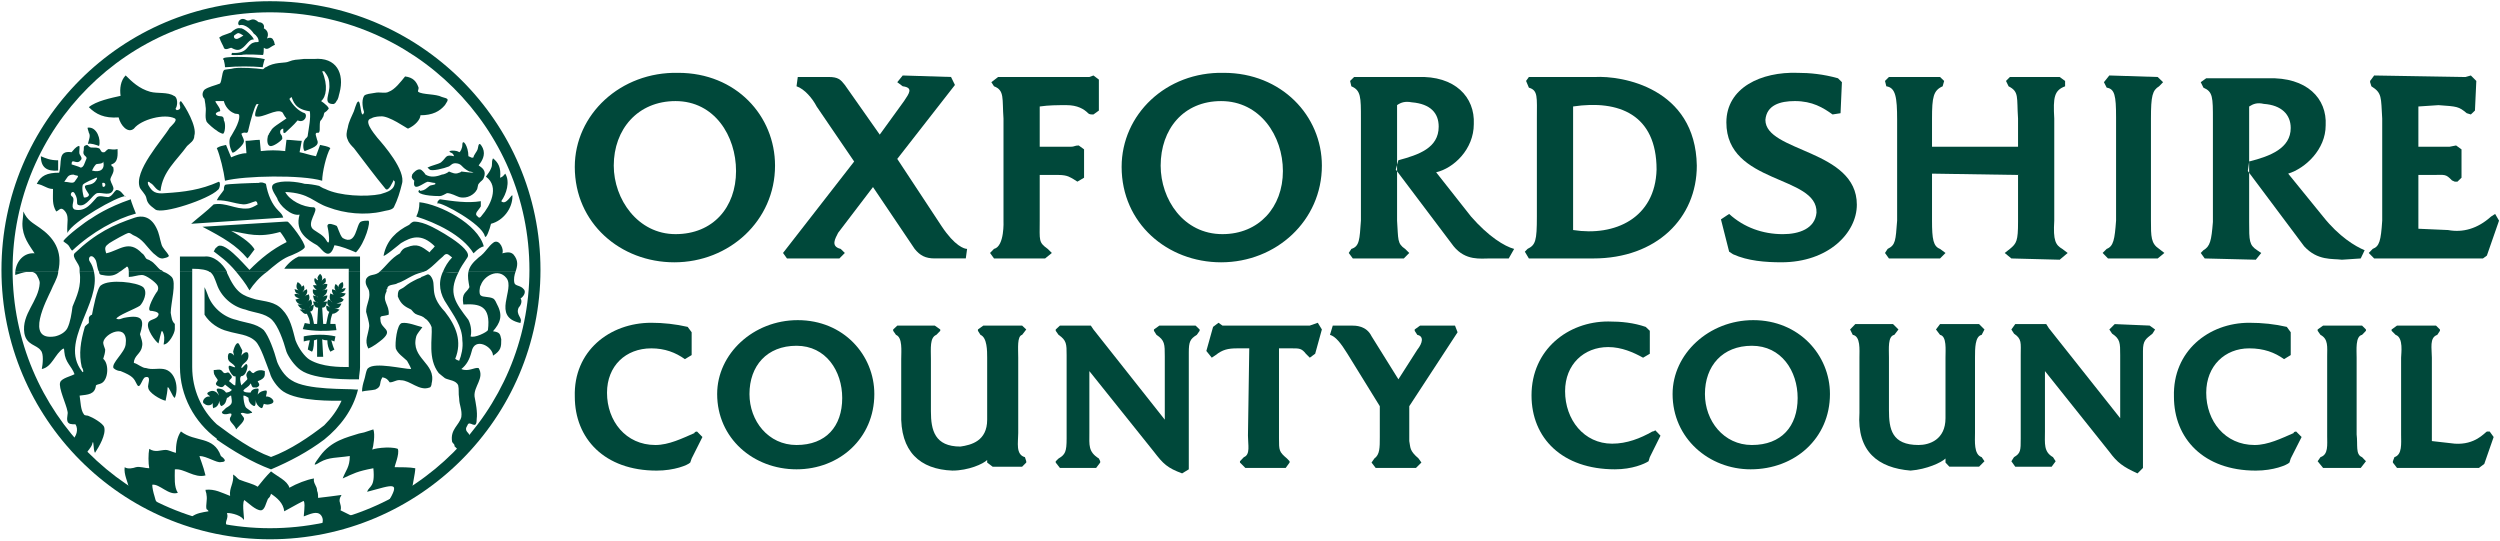 <?xml version="1.0" encoding="UTF-8" standalone="no"?>
<!-- Created with Inkscape (http://www.inkscape.org/) -->

<svg
   xmlns:dc="http://purl.org/dc/elements/1.1/"
   xmlns:cc="http://creativecommons.org/ns#"
   xmlns:rdf="http://www.w3.org/1999/02/22-rdf-syntax-ns#"
   xmlns:svg="http://www.w3.org/2000/svg"
   xmlns="http://www.w3.org/2000/svg"
   xmlns:sodipodi="http://sodipodi.sourceforge.net/DTD/sodipodi-0.dtd"
   xmlns:inkscape="http://www.inkscape.org/namespaces/inkscape"
   width="1000"
   height="216.223"
   id="svg9020"
   version="1.1"
   inkscape:version="0.48.2 r9819"
   sodipodi:docname="Nor23.svg">
  <defs
     id="defs9022">
    <clipPath
       clipPathUnits="userSpaceOnUse"
       id="clipPath4357">
      <path
         inkscape:connector-curvature="0"
         d="m 1135.016,33.323 98.666,0 0,35.157 -98.666,0 0,-35.157 z"
         id="path4359" />
    </clipPath>
    <clipPath
       clipPathUnits="userSpaceOnUse"
       id="clipPath9375">
      <path
         inkscape:connector-curvature="0"
         d="m 397.412,805.216 140.364,0 0,-95.013 -140.364,0 0,95.013 z"
         id="path9377" />
    </clipPath>
    <clipPath
       clipPathUnits="userSpaceOnUse"
       id="clipPath9397">
      <path
         inkscape:connector-curvature="0"
         d="m 397.412,805.216 140.364,0 0,-95.013 -140.364,0 0,95.013 z"
         id="path9399" />
    </clipPath>
    <clipPath
       clipPathUnits="userSpaceOnUse"
       id="clipPath9419">
      <path
         inkscape:connector-curvature="0"
         d="m 397.412,805.216 140.364,0 0,-95.013 -140.364,0 0,95.013 z"
         id="path9421" />
    </clipPath>
    <clipPath
       clipPathUnits="userSpaceOnUse"
       id="clipPath9833">
      <path
         inkscape:connector-curvature="0"
         d="m 0,0 419.528,0 0,595.276 L 0,595.276 0,0 z"
         id="path9835" />
    </clipPath>
    <clipPath
       clipPathUnits="userSpaceOnUse"
       id="clipPath9869">
      <path
         inkscape:connector-curvature="0"
         d="m 0,0 419.528,0 0,595.276 L 0,595.276 0,0 z"
         id="path9871" />
    </clipPath>
    <clipPath
       clipPathUnits="userSpaceOnUse"
       id="clipPath10669">
      <path
         d="m 439.37,33.472 127.559,0 0,61.242 -127.559,0 0,-61.242 z"
         id="path10671"
         inkscape:connector-curvature="0" />
    </clipPath>
    <clipPath
       clipPathUnits="userSpaceOnUse"
       id="clipPath12158">
      <path
         inkscape:connector-curvature="0"
         d="m 0,0 841.89,0 0,1190.551 -841.89,0 L 0,0 z"
         id="path12160" />
    </clipPath>
    <clipPath
       clipPathUnits="userSpaceOnUse"
       id="clipPath12230">
      <path
         inkscape:connector-curvature="0"
         d="m 0,0 841.89,0 0,1190.551 -841.89,0 L 0,0 z"
         id="path12232" />
    </clipPath>
    <clipPath
       clipPathUnits="userSpaceOnUse"
       id="clipPath12310">
      <path
         inkscape:connector-curvature="0"
         d="m 0,0 841.89,0 0,1190.551 -841.89,0 L 0,0 z"
         id="path12312" />
    </clipPath>
    <clipPath
       clipPathUnits="userSpaceOnUse"
       id="clipPath12326">
      <path
         inkscape:connector-curvature="0"
         d="m 0,0 841.89,0 0,1190.551 -841.89,0 L 0,0 z"
         id="path12328" />
    </clipPath>
    <clipPath
       clipPathUnits="userSpaceOnUse"
       id="clipPath14031">
      <path
         inkscape:connector-curvature="0"
         d="m 42.52,1011.455 219.721,0 0,136.576 -219.721,0 0,-136.576 z"
         id="path14033" />
    </clipPath>
    <clipPath
       clipPathUnits="userSpaceOnUse"
       id="clipPath14238">
      <path
         inkscape:connector-curvature="0"
         d="m 439.37,68.032 113.386,0 0,70.866 -113.386,0 0,-70.866 z"
         id="path14240" />
    </clipPath>
    <clipPath
       clipPathUnits="userSpaceOnUse"
       id="clipPath18027">
      <path
         inkscape:connector-curvature="0"
         d="m 437.253,780.951 138.18,0 0,41.097 -138.18,0 0,-41.097 z"
         id="path18029" />
    </clipPath>
    <clipPath
       clipPathUnits="userSpaceOnUse"
       id="clipPath19188">
      <path
         inkscape:connector-curvature="0"
         d="m 409.285,282.803 150.229,0 0,37.984 -150.229,0 0,-37.984 z"
         id="path19190" />
    </clipPath>
    <clipPath
       clipPathUnits="userSpaceOnUse"
       id="clipPath19282">
      <path
         inkscape:connector-curvature="0"
         d="m 409.285,284.198 150.229,0 0,36.589 -150.229,0 0,-36.589 z"
         id="path19284" />
    </clipPath>
    <clipPath
       clipPathUnits="userSpaceOnUse"
       id="clipPath19298">
      <path
         inkscape:connector-curvature="0"
         d="m 409.285,282.803 150.229,0 0,37.984 -150.229,0 0,-37.984 z"
         id="path19300" />
    </clipPath>
    <clipPath
       clipPathUnits="userSpaceOnUse"
       id="clipPath19318">
      <path
         inkscape:connector-curvature="0"
         d="m 409.285,284.198 150.229,0 0,36.589 -150.229,0 0,-36.589 z"
         id="path19320" />
    </clipPath>
    <clipPath
       clipPathUnits="userSpaceOnUse"
       id="clipPath19334">
      <path
         inkscape:connector-curvature="0"
         d="m 409.285,282.803 150.229,0 0,37.984 -150.229,0 0,-37.984 z"
         id="path19336" />
    </clipPath>
    <clipPath
       clipPathUnits="userSpaceOnUse"
       id="clipPath19790">
      <path
         inkscape:connector-curvature="0"
         d="m 28.346,491.328 770.74,0 0,75.601 -770.74,0 0,-75.601 z"
         id="path19792" />
    </clipPath>
    <clipPath
       clipPathUnits="userSpaceOnUse"
       id="clipPath29819">
      <path
         inkscape:connector-curvature="0"
         d="m 1667.675,50.003 -131.04,0 0,-79.615 131.04,0 0,79.615 z"
         id="path29821" />
    </clipPath>
    <clipPath
       clipPathUnits="userSpaceOnUse"
       id="clipPath29825">
      <path
         inkscape:connector-curvature="0"
         d="m 1533.249,53.811 136.357,0 0,-39.638 -136.357,0 0,39.638 z"
         clip-rule="evenodd"
         id="path29827" />
    </clipPath>
    <clipPath
       clipPathUnits="userSpaceOnUse"
       id="clipPath29831">
      <path
         inkscape:connector-curvature="0"
         d="m 0,1190.551 1683.78,0 L 1683.78,0 0,0 0,1190.551 z"
         id="path29833" />
    </clipPath>
    <clipPath
       clipPathUnits="userSpaceOnUse"
       id="clipPath29837">
      <path
         inkscape:connector-curvature="0"
         d="m 0,1191 1684,0 L 1684,0 0,0 0,1191 z"
         id="path29839" />
    </clipPath>
    <clipPath
       clipPathUnits="userSpaceOnUse"
       id="clipPath35160">
      <path
         inkscape:connector-curvature="0"
         d="m 395.723,37.207 128.179,0 0,27.615 -128.179,0 0,-27.615 z"
         id="path35162" />
    </clipPath>
  </defs>
  <sodipodi:namedview
     id="base"
     pagecolor="#ffffff"
     bordercolor="#666666"
     borderopacity="1.0"
     inkscape:pageopacity="0.0"
     inkscape:pageshadow="2"
     inkscape:zoom="0.7"
     inkscape:cx="414.93446"
     inkscape:cy="-88.526438"
     inkscape:document-units="px"
     inkscape:current-layer="layer1"
     showgrid="false"
     fit-margin-left="0.5"
     fit-margin-top="0.5"
     fit-margin-bottom="0.5"
     fit-margin-right="0.5"
     inkscape:window-width="1270"
     inkscape:window-height="1038"
     inkscape:window-x="644"
     inkscape:window-y="-21"
     inkscape:window-maximized="0" />
  <g
     inkscape:label="Layer 1"
     inkscape:groupmode="layer"
     id="layer1"
     transform="translate(-737.07,1392.272)">
    <g
       transform="matrix(7.794,0,0,-7.794,-2346.611,-886.565)"
       id="g35156">
      <g
         id="g35158"
         clip-path="url(#clipPath35160)">
        <g
           id="g35164"
           transform="translate(409.502,37.49)">
          <path
             inkscape:connector-curvature="0"
             d="m 0,0 0,-0.283 c 7.669,0.002 13.884,6.219 13.884,13.824 0,3.81 -1.556,7.26 -4.068,9.754 -2.51,2.492 -5.984,4.037 -9.816,4.037 -7.612,0 -13.779,-6.167 -13.779,-13.791 0,-7.605 6.165,-13.822 13.779,-13.824 L 0,0 0,0.286 c -3.649,0 -6.949,1.489 -9.339,3.894 -2.39,2.405 -3.869,5.717 -3.869,9.361 0,3.656 1.479,6.961 3.867,9.349 2.39,2.395 5.692,3.872 9.341,3.872 3.678,0 7.006,-1.477 9.416,-3.872 2.408,-2.392 3.901,-5.693 3.901,-9.349 C 13.317,9.897 11.824,6.585 9.416,4.18 7.006,1.775 3.678,0.286 0,0.286 L 0,0 z"
             style="fill:#00483a;fill-opacity:1;fill-rule:nonzero;stroke:none"
             id="path35166" />
        </g>
        <g
           id="g35168"
           transform="translate(412.811,47.36)">
          <path
             inkscape:connector-curvature="0"
             d="m 0,0 0.052,0.261 c -0.474,0.112 -1.102,0.112 -1.626,0 l 0,-0.261 c 0,0 0.209,0.06 0.313,0.06 0,0 -0.104,-0.423 -0.104,-0.475 l 0.214,-0.111 C -1.05,-0.415 -1.05,0 -1.05,0.06 c 0.052,0 0.161,0.052 0.161,0.052 l 0,-0.901 0.313,0 -0.052,0.901 C -0.524,0.06 -0.422,0.06 -0.363,0.06 c 0,-0.217 0.05,-0.423 0.154,-0.586 L 0,-0.415 c -0.052,0.102 -0.102,0.258 -0.161,0.475 L 0,0 z m -1.05,0.898 0.161,0 0.052,0.835 c -0.213,0 -0.213,0.213 -0.263,0.317 0.05,0 0.211,0 0.263,-0.052 -0.161,0.052 -0.213,0.101 -0.263,0.363 0,0 0.263,-0.05 0.263,-0.098 -0.161,0.098 -0.314,0.159 -0.263,0.42 0.05,-0.06 0.152,0 0.211,-0.06 -0.059,0.06 -0.161,0.11 -0.211,0.264 l 0.211,0 c -0.059,0 -0.211,0.267 -0.109,0.372 0,0 0.161,-0.161 0.161,-0.105 -0.052,0.105 -0.052,0.157 0.1,0.318 0.213,-0.161 0.054,-0.424 0.054,-0.424 0,0 0.055,0.159 0.209,0.211 0.111,-0.261 -0.05,-0.261 -0.154,-0.372 0.154,0.111 0.154,0.059 0.265,0.059 0,-0.263 -0.213,-0.323 -0.265,-0.323 0.104,0.06 0.154,0 0.265,0.06 0,-0.261 -0.161,-0.322 -0.265,-0.42 0,0 0.104,0.098 0.265,0.098 0,-0.152 -0.111,-0.311 -0.265,-0.363 C -0.524,2.05 -0.422,2.05 -0.363,2.05 -0.422,1.946 -0.422,1.733 -0.628,1.733 l 0.052,-0.835 0.154,0 c 0.059,0.211 0.059,0.415 0.161,0.624 -0.161,0.052 -0.161,0.211 -0.161,0.315 0.059,0 0.161,-0.05 0.213,-0.104 -0.154,0.165 -0.213,0.213 -0.104,0.426 0.152,-0.06 0.211,-0.161 0.211,-0.161 L -0.161,2.05 c -0.1,0.109 -0.1,0.261 -0.048,0.42 C -0.161,2.422 -0.052,2.422 0,2.361 -0.102,2.422 -0.161,2.623 -0.102,2.683 0,2.623 0.052,2.683 0.104,2.522 0.052,2.683 -0.052,2.683 0.052,2.946 0.213,2.887 0.213,2.683 0.213,2.683 0.159,2.835 0.263,2.998 0.424,3.048 0.474,2.946 0.474,2.787 0.365,2.683 0.474,2.733 0.526,2.733 0.578,2.733 0.526,2.574 0.424,2.522 0.263,2.47 c 0.161,0.052 0.161,0 0.315,0 C 0.526,2.311 0.365,2.263 0.263,2.263 0.365,2.263 0.365,2.209 0.474,2.159 0.424,1.998 0.263,1.998 0.104,1.946 l 0.261,0 C 0.263,1.733 0.213,1.685 0,1.685 0.104,1.685 0.263,1.635 0.263,1.635 0.159,1.522 0.052,1.422 -0.102,1.422 -0.161,1.263 -0.209,1.109 -0.209,0.898 l 0.261,0 0.052,-0.317 C -0.422,0.523 -1.05,0.523 -1.625,0.633 l 0.103,0.313 0.261,-0.048 c 0,0.211 -0.052,0.311 -0.153,0.524 -0.16,-0.049 -0.211,0.1 -0.373,0.213 0.11,0 0.213,0.05 0.265,0 -0.155,0 -0.265,0.098 -0.367,0.263 l 0.264,0 c -0.162,0 -0.313,0.048 -0.373,0.261 0.109,0 0.109,0.05 0.211,0.05 0.11,0 -0.261,0 -0.261,0.213 0.11,0.048 0.159,0 0.261,0 -0.211,0.048 -0.211,0.1 -0.261,0.261 0,0 0.05,0 0.211,-0.06 -0.101,0.06 -0.161,0.212 -0.052,0.425 0.102,-0.05 0.212,-0.161 0.212,-0.261 0,0.048 0.052,0.048 0.103,0.1 0.1,-0.264 -0.051,-0.264 -0.051,-0.365 0.051,0.101 0.103,0.101 0.211,0.161 0.049,-0.161 0,-0.261 -0.108,-0.372 0.108,0.111 0.108,0.05 0.209,0.111 0.052,-0.159 0.052,-0.323 -0.101,-0.424 0,0 0.101,0.101 0.205,0.161 0.109,-0.213 0.058,-0.322 -0.104,-0.426 0.052,0.054 0.213,0.165 0.263,0.165 -0.05,-0.165 0,-0.324 -0.211,-0.376 0.11,0 0.211,-0.624 0.211,-0.624 m -3.514,-4.253 c 0.049,-0.109 0.524,-0.321 0.261,-0.321 -0.212,-0.099 -0.37,0.058 -0.474,0 0,0 -0.108,0.058 0.104,-0.205 0.158,-0.162 -0.264,-0.475 -0.367,-0.631 -0.108,0.312 -0.474,0.419 -0.261,0.683 0.05,0.153 0,0.153 -0.213,0.101 0,0 -0.263,-0.047 -0.263,0.11 l 0.213,0.206 c 0.365,0.21 0.313,0.26 0.263,0.633 -0.109,0 -0.109,-0.112 -0.213,-0.112 -0.05,-0.151 -0.05,-0.311 -0.263,-0.417 -0.05,-0.047 -0.159,0.156 -0.1,0.266 -0.059,-0.051 -0.059,-0.313 -0.32,-0.37 -0.053,-0.103 -0.053,0.26 -0.053,0.26 -0.051,-0.156 -0.314,-0.156 -0.416,-0.05 -0.161,0.05 -0.058,0.311 0.154,0.372 0.37,0 -0.261,0.103 0.109,0.262 0.206,0.101 0.417,-0.055 0.467,-0.211 0,0.156 -0.206,0.312 -0.05,0.364 0.159,0 0.312,-0.052 0.422,-0.208 0,0 0.21,0 0.313,0.156 0,-0.049 -0.103,0.052 -0.313,0.213 -0.11,0.155 -0.052,-0.262 -0.474,0 -0.104,0.102 0,0.155 0.052,0.263 0,0.048 -0.156,0.214 -0.156,0.261 -0.055,0.052 -0.055,0.211 -0.055,0.263 0.159,0 0.261,0.052 0.37,0 0.102,-0.052 0.102,-0.158 0.211,-0.158 0.102,0 0.154,0.106 0.262,-0.053 0.206,-0.208 0,-0.208 -0.056,-0.362 0.109,-0.059 0.211,-0.214 0.32,-0.214 0,0.052 0.05,0.417 0,0.477 -0.109,-0.109 -0.424,0.412 -0.32,0.524 0.056,0.047 0.262,-0.112 0.32,-0.06 -0.109,0.213 -0.32,0.213 -0.372,0.422 -0.052,0.424 0.211,0.315 0.314,0.162 l -0.051,0.203 c 0.051,0.261 0.211,0.586 0.314,0.369 0.056,-0.108 0.108,-0.206 0.16,-0.31 l -0.052,-0.262 c 0.104,0.153 0.364,0.314 0.364,0 0,-0.371 -0.364,-0.371 -0.364,-0.636 0.104,0 0.262,0.373 0.314,0.112 0,-0.162 -0.101,-0.524 -0.314,-0.524 -0.108,-0.06 -0.052,-0.322 0,-0.477 0.052,0.052 0.104,0.102 0.262,0.263 0.155,0.105 -0.158,0.214 0.102,0.472 0.11,0.104 0.11,-0.106 0.264,-0.106 0.109,0.106 0.315,0.21 0.575,0.106 0,-0.211 0.058,-0.367 -0.364,-0.521 0,-0.059 0.211,-0.214 -0.051,-0.322 l -0.16,0 c -0.102,0 -0.102,0.16 -0.154,0.21 -0.11,-0.21 -0.261,-0.21 -0.37,-0.364 0,-0.107 0.26,-0.107 0.37,-0.107 0.052,0.156 0.203,0.208 0.365,0.208 0.104,0 0,-0.208 0,-0.312 0.104,0.159 0.314,0.211 0.422,0.211 0.103,0 0,-0.263 0,-0.314 0.207,0.051 0.577,-0.263 0.263,-0.372 -0.16,-0.049 -0.211,-0.049 -0.371,0 -0.051,-0.106 -0.051,-0.262 -0.153,-0.21 -0.11,0.057 -0.263,0.21 -0.263,0.421 0,-0.161 0,-0.364 -0.109,-0.317 -0.211,0.106 -0.264,0.266 -0.264,0.417 -0.102,0.061 -0.151,0.112 -0.26,0.112 0,-0.212 0.049,-0.472 0.109,-0.576 M 3.465,0.946 C 3.777,0.997 4.254,0.789 4.515,0.734 4.413,0.581 4.254,0.422 4.2,0.261 3.887,-0.891 5.251,-1.1 4.989,-2.152 c 0,-0.102 -0.052,-0.21 -0.104,-0.21 -0.524,-0.206 -0.998,0.371 -1.472,0.371 -0.212,0.048 -0.363,-0.108 -0.576,-0.108 -0.109,0.156 -0.161,0.213 -0.372,0.262 -0.204,-0.315 0,-0.466 -0.366,-0.63 -0.21,-0.049 -0.473,-0.049 -0.682,-0.101 0,0.206 0.057,0.416 0.107,0.577 0.05,0.105 0.102,0.576 0.213,0.626 0.362,0.315 1.78,-0.05 2.202,-0.05 C 3.887,-1.253 3.777,-1.1 3.727,-0.992 3.517,-0.789 3.253,-0.628 3.15,-0.363 3.1,-0.102 3.201,0.898 3.465,0.946 m -9.292,-7.138 c -0.211,-0.053 -0.737,0.313 -1.1,0.313 0,-0.05 0.203,-0.524 0.311,-0.996 -0.572,-0.156 -1.098,0.368 -1.574,0.31 0,-0.416 -0.05,-0.891 0.154,-1.203 -0.467,-0.159 -0.941,0.474 -1.313,0.415 0,-0.154 0.059,-0.415 0.111,-0.574 0.05,-0.152 0.05,-0.263 0.15,-0.365 -0.15,-0.052 -0.202,0.05 -0.415,0.154 -0.209,0.109 -0.789,0.474 -1.05,0.631 -0.05,0.314 -0.263,0.679 -0.211,1.054 0.161,-0.112 0.425,-0.054 0.576,0 0.209,0.05 0.476,-0.054 0.685,-0.054 -0.052,0.262 -0.052,0.73 0,0.995 0.315,-0.206 0.578,-0.055 0.839,-0.055 0.161,0 0.312,-0.099 0.528,-0.151 0,0.417 0.048,0.789 0.259,1.1 0.735,-0.576 1.68,-0.212 2.05,-1.261 0.365,-0.263 0.153,-0.313 0,-0.313 m 7.825,1.68 c 0.101,-0.265 0,-0.893 -0.059,-1.055 -0.05,0.055 0.898,0.213 1.314,0.055 0.11,-0.265 -0.203,-0.941 -0.153,-0.941 0.313,0 0.787,0 1.05,-0.054 C 4.15,-6.77 3.989,-7.399 3.989,-7.614 3.727,-7.768 2.524,-8.666 2.728,-8.292 3.413,-7.14 3.05,-7.353 1.676,-7.716 1.787,-7.399 2.099,-7.507 1.998,-6.507 1.151,-6.668 1,-6.77 0.424,-7.031 c 0.154,0.415 0.365,0.578 0.365,1.152 -0.685,-0.104 -1.05,-0.05 -1.526,-0.313 -0.414,-0.261 -0.313,-0.112 0,0.313 0.576,0.788 1.365,0.95 1.998,1.154 l 0.263,0.057 0.474,0.156 z M -1.574,-8.19 c 0.052,0.052 -0.526,-0.26 -1,-0.527 -0.05,0.425 -0.365,0.688 -0.679,0.899 -0.056,-0.158 -0.056,-0.158 -0.16,-0.261 -0.103,-0.213 -0.161,-0.587 -0.364,-0.587 -0.263,0 -0.636,0.374 -0.847,0.528 -0.153,-0.206 0.06,-1.152 -0.049,-0.995 -0.156,0.266 -0.841,0.367 -0.841,0.315 0.104,-0.261 -0.16,-0.472 0,-0.635 -0.683,0.057 -1.102,0.163 -1.674,0.374 -0.111,0.05 -0.213,0.05 -0.111,0.1 0.213,0.161 0.526,0.213 0.837,0.262 0,0.051 -0.102,0.112 -0.102,0.112 -0.052,0.204 0.052,0.467 0,0.728 0,0.109 -0.052,0.161 -0.052,0.263 0.474,0.057 0.839,-0.154 1.262,-0.313 -0.056,0.42 0.206,0.633 0.155,1.099 0.159,-0.099 0.211,-0.203 0.314,-0.262 0.37,-0.15 0.684,-0.204 0.947,-0.366 0.211,0.263 0.422,0.529 0.685,0.788 0.314,-0.259 0.84,-0.472 0.942,-0.839 0.373,0.213 0.897,0.417 1.261,0.476 -0.05,-0.263 0.161,-0.368 0.161,-0.633 0.052,-0.104 0.052,-0.263 0.052,-0.365 0.415,0.053 0.889,0.102 1.202,0.152 -0.052,-0.099 -0.102,-0.152 -0.102,-0.313 0.05,-0.211 0.102,-0.315 0.05,-0.476 0.213,-0.1 0.315,-0.152 0.524,-0.259 0.113,0 0.267,-0.104 0.267,-0.104 C 0.628,-9.242 0,-9.341 -0.363,-9.453 c -0.526,-0.1 -0.059,0.163 -0.32,0.528 -0.206,0.259 -0.578,0.058 -0.891,-0.054 0.052,0.578 0.052,0.687 0,0.789 M 5.565,3.572 C 5.302,2.998 5.41,2.422 5.778,1.898 6.09,1.373 6.565,0.789 6.565,0.06 6.616,-0.313 6.513,-0.729 6.403,-0.992 c 0,0 -0.154,0.049 -0.203,0.101 C 6.565,0 6.249,0.789 5.674,1.522 4.778,2.47 5.302,2.887 4.937,3.36 4.778,3.524 4.778,3.412 4.463,3.311 4.413,3.259 4.515,3.311 4.254,3.207 3.939,3.048 3.837,2.998 3.574,2.787 3.517,2.733 3.363,2.683 3.311,2.623 3.253,2.522 3.253,2.422 3.253,2.311 3.413,1.898 3.626,1.787 3.939,1.635 4.041,1.522 4.098,1.422 4.254,1.373 4.413,1.313 4.515,1.313 4.676,1.161 4.778,1.109 4.937,0.898 4.989,0.734 5.038,0.161 4.778,-0.891 5.354,-1.625 c 0.056,-0.053 0.262,-0.212 0.32,-0.261 0.205,-0.105 0.575,-0.105 0.679,-0.368 0.05,-0.213 0,-0.369 0.05,-0.685 0,-0.312 0.162,-0.576 0.11,-0.942 -0.11,-0.422 -0.579,-0.631 -0.474,-1.261 0,-0.052 0.21,-0.212 0.103,-0.212 l 0.211,-0.213 0.05,0 c 0.261,0.162 0.424,0.313 0.526,0.737 0,0.162 -0.313,0.212 -0.102,0.527 0.102,0.315 0.474,-0.315 0.474,0.315 0.052,0.37 -0.051,0.836 -0.109,1.158 -0.054,0.527 0.524,0.944 0.209,1.465 -0.209,0.052 -0.524,-0.209 -0.888,-0.05 0.263,0.209 0.416,0.472 0.526,0.889 0.153,0.787 1.099,0.261 1.099,-0.203 0.424,0.262 0.424,0.464 0.424,0.841 C 8.503,0.373 8.503,0.474 8.138,0.523 8.503,0.946 8.664,1.313 8.349,1.898 8.302,1.998 8.242,2.159 8.138,2.209 7.927,2.311 7.614,2.263 7.513,2.361 7.401,2.422 7.453,2.835 7.513,2.887 7.666,3.36 8.404,3.787 8.825,3.259 9.292,2.683 8.036,1.263 9.553,0.946 l 0,0.051 c 0.109,0.212 -0.261,0.376 -0.1,0.736 0.1,0.104 0.209,0.317 0.1,0.476 0.109,0.054 0.322,0.313 0.161,0.474 -0.161,0.204 -0.422,0.152 -0.476,0.315 -0.048,0.209 0,0.414 0.054,0.574 l -2.415,0 C 6.827,3.311 6.877,3.098 6.929,2.787 6.776,2.47 6.513,2.522 6.616,1.898 7.453,1.946 8.036,1.837 7.878,0.581 7.825,0.474 7.192,0.161 6.987,0.261 7.039,0.422 7.039,0.789 6.877,1.109 6.2,1.998 5.827,2.47 6.353,3.524 L 5.565,3.572 z m -3.25,0 L 2.261,3.524 C 1.998,3.36 1.787,3.472 1.626,3.207 1.524,2.887 1.787,2.733 1.787,2.522 1.839,2.159 1.626,1.898 1.626,1.522 1.676,1.313 1.787,0.997 1.787,0.789 1.737,0.32 1.524,0.06 1.737,-0.363 1.998,-0.265 2.261,-0.052 2.465,0.112 3.05,0.633 2.363,0.633 2.363,1.109 2.315,1.373 2.465,1.263 2.785,1.373 2.837,1.898 2.413,2.05 2.676,2.574 l 0,0.109 c 0.052,0 0.052,0.104 0.052,0.104 0.109,0.159 0.372,0.1 0.525,0.211 0.212,0.05 0.524,0.261 0.736,0.362 0.211,0.112 0.424,0.164 0.577,0.212 l -2.251,0 z m -7.355,0 c 0.211,-0.261 0.476,-0.574 0.68,-0.949 0.211,0.323 0.526,0.688 0.896,0.949 l -1.576,0 z m -1.422,0.051 c 0.265,-0.151 0.32,-0.416 0.424,-0.677 0.211,-0.635 0.787,-1.159 1.474,-1.311 0.415,-0.165 0.99,-0.165 1.362,-0.526 0.315,-0.32 0.578,-1.049 0.74,-1.635 0.099,-0.263 0.414,-0.727 0.729,-0.941 0.735,-0.524 2.622,-0.476 2.994,-0.476 0,0.213 0.054,0.424 0.054,0.63 l 0,4.885 -0.58,0 0,-4.885 c -0.472,0 -1.363,0 -1.996,0.37 -0.261,0.154 -0.576,0.58 -0.737,1.003 -0.153,0.573 -0.263,1.149 -0.678,1.575 -0.371,0.415 -0.898,0.415 -1.364,0.524 -0.685,0.202 -1,0.311 -1.474,1.365 l 0,0.048 -0.948,0.051 z m -1.465,-0.051 0,-4.885 c 0,-1.466 0.739,-2.831 1.889,-3.675 l 0,-0.048 c 0.839,-0.581 1.787,-1.156 2.785,-1.529 0.992,0.423 1.888,0.899 2.729,1.529 0.837,0.68 1.474,1.521 1.735,2.569 l -0.107,0 c -0.419,0.052 -2.518,-0.049 -3.308,0.476 -0.37,0.214 -0.632,0.678 -0.735,0.941 -0.159,0.583 -0.422,1.311 -0.685,1.631 -0.416,0.365 -0.94,0.365 -1.416,0.528 -0.685,0.154 -1.261,0.678 -1.472,1.313 -0.052,0.152 -0.104,0.261 -0.154,0.365 l 0,-1.414 c 0.263,-0.427 0.73,-0.74 1.204,-0.85 0.474,-0.15 1.049,-0.15 1.422,-0.523 0.263,-0.265 0.524,-1.1 0.731,-1.625 0.056,-0.261 0.37,-0.737 0.685,-0.943 C -1.837,-3.093 0,-3.042 0.365,-3.042 0.159,-3.515 -0.161,-3.939 -0.524,-4.303 -1.261,-4.88 -2.261,-5.567 -3.253,-5.929 c -0.998,0.362 -1.946,1.049 -2.785,1.677 -0.789,0.737 -1.261,1.785 -1.261,2.939 l 0,4.885 -0.628,0 z m -2.626,0 0,-0.261 c 0.214,0 0.474,0.101 0.678,0.101 0.21,0 0.687,-0.364 0.787,-0.525 0.059,-0.1 0.059,-0.204 0,-0.313 -0.1,-0.104 -0.577,-0.939 -0.363,-1 0.102,0 0.474,-0.052 0.422,-0.201 C -9.088,1.109 -9.503,1.161 -9.555,0.946 -9.665,0.633 -9.188,0 -9.029,-0.102 c 0.052,0.214 0.104,0.475 0.154,0.625 l 0.05,0 c 0.111,-0.203 0.111,-0.411 0.059,-0.68 0.263,0 0.576,0.579 0.576,0.79 l 0,0.265 c -0.162,0.152 -0.162,0.311 -0.211,0.572 0,0.476 0.313,1.578 0.049,1.841 -0.099,0.101 -0.262,0.213 -0.414,0.261 l -1.787,0 z m -1.526,0 c 0,-0.1 0.054,-0.16 0.163,-0.16 0.468,-0.101 0.678,0 0.891,0.16 l -1.054,0 z m -4.301,0 0,-0.16 c 0.365,0.112 0.889,0.32 1.104,0 0.048,-0.101 0.152,-0.258 0.152,-0.414 -0.053,-0.948 -0.943,-1.576 -0.789,-2.576 0.111,-0.626 0.637,-0.579 0.846,-0.889 0.154,-0.161 0.102,-0.684 0.05,-0.948 0.528,0.102 0.677,0.787 1.102,1.052 0.052,0 0.052,-0.104 0.052,-0.163 0.051,-0.574 0.372,-0.727 0.525,-1.152 -0.153,-0.099 -0.677,-0.208 -0.736,-0.421 -0.103,-0.263 0.32,-1.152 0.371,-1.47 0.051,-0.159 -0.051,-0.312 0,-0.524 0.051,-0.159 0.212,-0.159 0.415,-0.159 0.161,-0.26 0.058,-0.628 -0.203,-0.839 0.261,-0.21 0.466,-0.476 0.73,-0.686 0.059,0.111 0.262,0.319 0.32,0.476 0.102,0.421 0.051,-0.266 0.153,-0.417 0.209,0.313 0.576,0.941 0.474,1.315 -0.051,0.203 -0.627,0.522 -0.789,0.574 -0.099,0.054 -0.211,0 -0.261,0.101 -0.161,0.213 -0.161,0.635 -0.213,0.949 0.424,0.052 0.789,0.052 0.839,0.525 0.059,0.052 0.159,0.052 0.266,0.102 0.369,0.161 0.422,1.001 0.107,1.261 0.051,0.162 0.101,0.315 0.101,0.476 -0.05,0.15 -0.101,0.258 -0.101,0.363 0.051,0.474 1.312,1.049 1.151,-0.105 -0.05,-0.419 -0.734,-0.943 -0.626,-1.208 0.102,-0.102 0.264,-0.154 0.365,-0.154 0.636,-0.258 0.683,-0.367 0.839,-0.683 0.157,-0.314 0.261,0.316 0.424,0.365 0.363,0.107 0.1,-0.417 0.157,-0.525 0,-0.261 0.63,-0.629 0.891,-0.68 0.05,0.212 0.102,0.526 0.102,0.68 0.059,0.108 0.262,-0.529 0.372,-0.529 0.213,0.476 0.054,1.372 -0.576,1.476 -0.322,0.05 -0.583,-0.052 -0.899,0.05 -0.21,0 -0.414,0.214 -0.627,0.265 0,0.371 0.367,0.472 0.417,0.835 0.06,0.213 -0.05,0.426 -0.104,0.638 0.215,0.677 0.215,1.049 -0.837,0.836 -0.159,-0.048 -0.209,-0.1 -0.372,-0.048 0,0.152 1,0.524 1.209,0.676 0.164,0.161 0.424,0.685 0.164,0.95 -0.321,0.261 -1.735,0.42 -2.157,0.1 -0.207,-0.1 -0.418,-1.252 -0.469,-1.514 -0.058,0 -0.162,-0.11 -0.162,-0.164 l 0,-0.263 c -0.05,-0.048 -0.211,-0.157 -0.211,-0.212 -0.211,-0.734 -0.313,-1.362 -0.153,-2.047 0.103,-0.154 0.103,-0.365 0,-0.206 -1.16,1.519 0.995,3.465 0.628,5.091 l -0.738,0 c 0.11,-0.737 -0.153,-1.261 -0.364,-1.785 -0.05,-0.365 -0.11,-0.79 -0.262,-1.102 -0.109,-0.211 -0.371,-0.365 -0.637,-0.424 -1.573,-0.261 -0.414,1.898 -0.201,2.362 0.099,0.264 0.313,0.584 0.364,0.901 l 0,0.048 -2.203,0 z"
             style="fill:#00483a;fill-opacity:1;fill-rule:evenodd;stroke:none"
             id="path35170" />
        </g>
        <g
           id="g35172"
           transform="translate(407.983,63.431)">
          <path
             inkscape:connector-curvature="0"
             d="m 0,0 c 0.156,0.052 0.729,-0.476 0.68,-0.581 -0.211,0.06 -0.367,-0.313 -0.628,-0.467 -0.161,-0.109 -0.313,-0.059 -0.524,0.051 -0.054,0 -0.315,-0.16 -0.374,0 0,0.052 -0.202,0.366 -0.202,0.476 -0.061,0 -0.061,0.045 0.048,0.101 0.052,0.05 0.265,0.102 0.528,0.211 C -0.372,-0.106 -0.159,0.052 0,0 m -0.159,-0.261 c 0,0 -0.102,-0.057 -0.161,-0.109 -0.052,-0.151 0.109,-0.211 0.211,-0.151 0.109,0.045 0.265,0.151 0.265,0.151 -0.104,0.052 -0.215,0.161 -0.315,0.109 m 1.1,0.576 C 1.154,0.315 1.254,0.154 1.204,0 1.415,-0.106 1.467,-0.318 1.365,-0.521 1.254,-0.581 1.576,-0.37 1.678,-0.581 1.78,-0.735 1.73,-0.786 1.78,-0.844 1.519,-0.945 1.415,-1.157 1.204,-0.997 c 0,-0.051 0,-0.371 -0.05,-0.371 -0.052,0 -0.889,0.058 -1.102,0 -0.474,0 -0.578,-0.051 -0.474,0.107 0.837,-0.049 0.735,0.417 1.102,0.526 0.109,0.053 0.211,0 0.261,0.053 0,0.161 -0.104,0.312 -0.261,0.421 C 0.628,-0.157 0.265,0.266 -0.059,0.154 -0.211,0.266 0,0.628 0.313,0.417 0.524,0.315 0.578,0.628 0.941,0.315 m -3.465,-10.347 c 0.425,0.372 0.789,0.633 1.156,0.996 0.633,0.111 1.107,-0.263 1.733,-0.211 0.159,0 0.364,0.111 0.526,0.211 -0.054,0.111 0,0.111 -0.102,0.164 -0.211,-0.053 -0.374,-0.164 -0.633,-0.164 -0.528,0.052 -0.789,0.213 -1.365,0.213 0.1,0.213 0.261,0.365 0.363,0.528 0,0.1 0,0.157 0.059,0.259 0.052,0.054 1.516,0.102 1.728,0.102 0.161,0.059 0.263,0 0.372,-0.048 C 1.415,-8.56 1.626,-9.036 1.941,-9.347 2.1,-9.506 2.152,-9.56 2.202,-9.714 l -4.726,-0.318 z m -4.726,3.993 c -0.159,0.055 -0.422,0.157 -0.575,0.105 0.049,0.211 0.153,0.422 0.049,0.576 0,0.05 -0.099,0.261 -0.049,0.261 0.472,0.052 0.68,-0.626 0.575,-0.942 M 4.2,-7.823 c 0,0.414 0.206,1.315 0.418,1.676 -0.153,0.108 -0.315,0.108 -0.526,0.163 L 3.881,-6.564 C 3.567,-6.508 3.306,-6.41 3.04,-6.358 l 0.112,0.583 c -0.213,0 -0.528,0.052 -0.785,0.052 l -0.062,-0.526 0,-0.052 c -0.468,0.052 -0.786,0.052 -1.255,0 l -0.055,0.578 c -0.266,0 -0.471,-0.052 -0.73,-0.052 L 0.313,-6.41 c -0.261,0 -0.524,-0.098 -0.785,-0.212 l -0.263,0.638 c -0.213,-0.055 -0.313,-0.055 -0.474,-0.163 0.161,-0.361 0.363,-1.202 0.422,-1.676 0.991,0.261 3.939,0.316 4.987,0 m -10.087,5.406 c 0.317,-0.315 0.688,-0.68 1.264,-0.841 0.364,-0.1 0.89,0 1.211,-0.207 0.203,-0.057 0.203,-0.473 0.103,-0.632 -0.052,-0.053 0.05,-0.103 0.05,-0.103 0.372,0.05 0,0.366 0.211,0.465 0.213,-0.258 0.839,-1.31 0.686,-1.777 0,-0.263 -0.212,-0.37 -0.371,-0.527 -0.526,-0.734 -1.263,-1.31 -1.364,-2.308 -0.263,0.052 -0.313,0.311 -0.526,0.413 -0.103,0.111 -0.16,0.059 -0.103,-0.102 0.206,-0.363 0.366,-0.474 0.891,-0.422 0.948,0.059 1.787,0.163 2.726,0.583 0.109,0 0.061,-0.369 -0.048,-0.42 -0.476,-0.478 -2.839,-1.265 -3.203,-1.004 -0.366,0.263 -0.423,0.374 -0.477,0.638 -0.047,0.151 -0.26,0.366 -0.313,0.466 -0.362,0.846 1.154,2.472 1.526,3.098 0.1,0.111 0.415,0.372 0.263,0.473 -0.525,0.266 -1.736,-0.05 -2.102,-0.524 -0.312,-0.262 -0.684,0.162 -0.784,0.577 -0.739,-0.053 -1.162,0.159 -1.529,0.525 0.367,0.311 1.155,0.477 1.629,0.581 -0.052,0.368 0,0.785 0.26,1.048 m -4.351,-4.147 c 0.261,-0.107 0.467,-0.209 0.887,-0.209 l 0,-0.526 c -0.574,-0.05 -0.887,0.152 -0.887,0.735 m 4.616,-2.209 c 0,-0.099 0.261,-0.733 0.261,-0.733 -0.998,-0.263 -2.251,-0.945 -3.253,-1.89 -0.048,-0.051 -0.159,0.208 -0.211,0.263 -0.102,0.108 -0.159,0.108 -0.261,0.211 0.159,0.265 1.211,1.051 1.414,1.153 0.162,0.109 0.847,0.583 2.05,0.996 m -2.627,2.315 c 0.052,-0.106 0.161,-0.213 0.052,-0.315 -0.206,-0.263 -0.465,0.151 -0.465,-0.209 0.152,-0.054 0.362,-0.106 0.465,-0.165 0.161,0 0.211,0.262 0.265,0.374 0.156,0.265 -0.206,0.151 -0.104,0.524 0,0.21 0,0.21 0.161,0.265 0.05,0 0.05,-0.055 0.152,-0.109 0.051,-0.054 0.314,0 0.424,-0.054 0.154,0 0.102,-0.263 0.313,-0.211 0.051,0 0.102,0.109 0.211,0.161 0.154,0 0.263,-0.052 0.474,0 0,-0.261 0.054,-0.688 -0.32,-0.785 0,-0.165 0.109,-0.054 0.109,-0.213 0.052,-0.214 -0.161,-0.417 -0.161,-0.58 0.052,-0.207 0.161,-0.311 0.161,-0.469 -0.109,-0.417 -0.576,-0.155 -0.841,-0.214 -0.259,-0.102 -0.522,-0.678 -0.896,-0.626 -0.261,0.048 0,0.212 -0.261,0.626 -0.104,0.163 -0.263,-0.052 -0.152,-0.152 0.259,-0.163 -0.111,-0.526 0.152,-0.689 0.578,-0.149 0.898,0.374 1.157,0.638 0.156,0.101 0.367,0 0.578,0 0.211,0.051 0.263,0.262 0.416,0.366 0.212,0 0.321,-0.215 0.423,-0.315 0,0 0.103,-0.051 0.049,0 -0.414,0 -2.727,-1.31 -2.988,-1.89 -0.052,0.525 0.152,0.891 -0.211,1.201 -0.159,0.113 -0.213,-0.048 -0.365,-0.1 -0.211,0.363 -0.163,0.626 -0.163,1.155 -0.311,0 -0.47,0.208 -0.834,0.262 0.21,0.42 0.523,0.573 1.149,0.573 0.161,0.524 -0.1,1.16 0.637,1.051 0.1,0.109 0.202,0.265 0.362,0.319 0.103,0.055 0,-0.319 0.051,-0.419 m 0.84,-0.524 c -0.101,-0.106 -0.153,-0.213 -0.203,-0.317 0.415,-0.11 0.677,0.052 0.576,0.472 0,-0.155 -0.317,-0.107 -0.373,-0.155 m -1.153,-0.525 c -0.313,0 -0.313,-0.164 -0.474,-0.368 0.211,0 0.422,-0.107 0.526,0 0.313,0.417 0.163,0.263 -0.052,0.368 m 0.474,-0.529 c -0.05,-0.208 0,-0.422 0.052,-0.625 0,-0.058 0.313,0 0.26,0.151 -0.473,0.687 0,0.315 0.316,0.635 0,0 0.21,0.263 0.051,0.204 -0.101,-0.048 -0.627,-0.263 -0.679,-0.365 m 1.052,-0.102 c 0.152,0 0.152,0.263 -0.052,0.204 0,-0.048 0,-0.204 0.052,-0.204 M 9.19,-8.925 c 1.048,-0.111 2.991,-1.107 3.303,-2.263 -0.151,-0.047 -0.263,-0.099 -0.526,-0.36 -0.573,0.94 -1.94,1.573 -2.938,1.888 0.101,0.212 0.161,0.413 0.161,0.735 m 2.515,2.361 c 0.161,-0.058 0.161,-0.107 0.262,-0.058 0,0.114 0.162,0.264 0.214,0.425 0.049,0.315 0.101,0.364 0.261,0.05 0.161,-0.361 -0.052,-0.68 -0.212,-0.889 0.16,-0.111 0.423,-0.263 0.263,-0.635 C 12.442,-7.823 12.342,-7.823 12.23,-7.982 12.181,-8.036 12.181,-8.244 12.129,-8.295 12.02,-8.51 11.653,-8.773 11.231,-8.661 11.077,-8.61 10.816,-8.458 10.607,-8.458 10.503,-8.51 10.34,-8.61 10.238,-8.61 c -0.785,0 -1.259,0.152 -1.048,0.315 l 0.052,-0.052 c 0.261,0.052 0.261,0.103 0.472,0.261 0.052,0.05 0.417,0.05 0.265,0.152 -0.113,0 -0.265,0.059 -0.374,0.059 -0.211,-0.059 -0.787,-0.583 -0.678,0.052 -0.109,0.104 -0.161,0.152 -0.109,0.316 0.052,0.098 0.263,0.312 0.424,0.26 0.048,0 0.211,-0.162 0.261,-0.26 0.263,-0.164 0.576,-0.105 0.837,0 0.104,0 0.315,0.098 0.367,0.158 0.161,-0.06 0.322,-0.158 0.524,-0.06 0.059,0 0.111,0.06 0.111,0.06 0.052,0 0.415,-0.06 0.625,-0.06 -0.101,0.06 -0.21,0.06 -0.21,0.06 -0.415,0.202 -0.363,0.367 -0.626,0.415 -0.263,0.049 -0.315,-0.102 -0.424,-0.154 -0.263,-0.107 -0.891,-0.261 -0.993,-0.159 l -0.109,0.1 c 0.211,0.111 0.526,0.165 0.687,0.262 0.315,0.263 0.211,0.427 0.678,0.321 -0.052,0.154 -0.102,0.154 -0.208,0.206 -0.155,0.109 0.369,0.109 0.469,0 0.059,0 0.163,0.211 0.163,0.374 0,0.367 0.311,-0.055 0.311,-0.58 m 1.262,-0.107 c 0.266,-0.214 0.423,-0.476 0.365,-1 0.16,0.059 0.16,0.109 0.264,0.213 0.26,-0.417 0.056,-1.052 -0.206,-1.414 0.262,-0.264 0.576,0.473 0.576,0.262 0,-0.637 -0.474,-1.261 -1.102,-1.422 -0.058,-0.265 -0.261,-0.839 -0.32,-0.625 -0.154,0.625 -2.204,1.732 -2.413,1.673 -0.052,-0.052 0,0.059 0,0.112 0,0 0.052,0.049 0.107,0.099 0.68,-0.099 1.415,-0.211 2.104,-0.099 l 0,-0.264 c -0.112,-0.211 -0.375,-0.37 -0.161,-0.524 0.049,-0.054 0.101,-0.109 0.209,0.051 0.416,0.473 0.942,1.471 0.213,1.997 0.102,0.154 0.203,0.263 0.261,0.417 0.103,0.213 0,0.31 0.103,0.524 M 7.455,-8.244 c -0.528,0.632 -1.104,1.417 -1.628,2.097 -0.109,0.108 -0.263,0.265 -0.313,0.424 -0.108,0.211 -0.057,0.415 0,0.626 0.05,0.314 0.204,0.577 0.313,0.838 0.05,0.162 0.105,0.321 0.152,0.425 0.213,0.369 0.163,-0.686 0.323,-0.578 l 0.049,0.106 c -0.049,0.156 -0.159,0.571 0,0.841 0.104,0.107 0.317,0.107 0.576,0.156 0.216,0.051 0.528,-0.049 0.685,0.051 0.317,0.109 0.63,0.526 0.843,0.788 0.415,-0.051 0.574,-0.262 0.675,-0.528 0.06,-0.099 -0.049,-0.209 0,-0.26 0.214,-0.155 0.897,-0.1 1.21,-0.264 0.367,-0.101 0.367,-0.101 0.163,-0.416 -0.265,-0.321 -0.637,-0.524 -1.261,-0.524 0,-0.212 -0.263,-0.524 -0.637,-0.686 -0.052,0 -0.993,0.686 -1.415,0.628 0,0 -0.311,0 -0.472,-0.104 C 6.302,-4.725 6.827,-5.358 7.031,-5.617 7.353,-5.984 8.503,-7.299 8.294,-7.982 8.192,-8.399 8.081,-8.773 7.878,-9.186 7.768,-9.347 7.455,-9.347 7.294,-9.399 c -0.891,-0.21 -1.94,-0.107 -2.779,0.213 -0.787,0.261 -0.948,0.728 -2.21,0.787 0.211,-0.424 0.899,-0.787 1.472,-0.787 0.315,-0.113 -0.471,-0.846 0,-1.161 0.212,-0.153 0.475,-0.261 0.629,-0.524 0.262,-0.474 0.109,0.574 0.059,0.738 l 0.05,0.101 0,-0.052 c 0,0.109 0.314,0 0.416,-0.049 0.057,0 0.16,-0.475 0.321,-0.629 0.727,-0.426 0.68,0.73 0.94,0.842 0.11,0.049 0.263,0.049 0.372,0.049 0.154,0 -0.161,-1.154 -0.632,-1.628 -0.368,0.154 -0.738,0.311 -1.103,0.366 -0.052,-0.154 -0.161,-0.524 -0.423,-0.415 -0.206,0.101 -0.261,0.261 -0.467,0.415 -0.475,0.262 -1.159,0.682 -0.899,1.573 -0.416,-0.1 -1.049,0.476 -1.151,0.841 -0.109,0.209 -0.422,0.581 -0.159,0.737 0.37,0.207 1.209,0.107 1.576,0 0.209,0 0.524,-0.054 0.735,-0.104 0.104,-0.052 0.159,-0.109 0.314,-0.158 0.736,-0.366 2.1,-0.417 2.835,-0.266 0.367,0.111 0.739,0.215 0.739,0.635 0,0.052 -0.051,0 -0.051,0.1 -0.06,-0.1 -0.266,-0.624 -0.423,-0.469 m -8.301,6.613 -0.05,0.058 0.05,0.049 c 0.263,0.105 1.737,0.053 2.05,-0.049 l 0.05,0 c -0.05,-0.157 -0.05,-0.157 -0.1,-0.37 l 0,-0.053 c -0.63,0.053 -1.263,0.053 -1.889,0 l -0.052,0 c 0,0.162 -0.059,0.313 -0.059,0.365 m 4.152,-4.67 c -0.102,0.052 -0.102,0.468 0,0.578 0.049,0.106 0.158,0.106 0.158,0.263 0.051,0.363 0.155,0.836 0.103,1.201 -0.787,0.109 -0.84,0.524 -0.943,0.737 L 2.516,-3.623 c 0.162,-0.315 0.475,-0.636 0.79,-0.735 0.158,-0.104 0,-0.526 -0.367,-0.367 -0.212,-0.261 -0.474,-0.474 -0.634,-0.633 -0.103,-0.052 -0.103,0 -0.103,0.21 -0.05,0 -0.159,-0.051 -0.159,-0.16 0,-0.204 0.109,-0.102 0.109,-0.365 -0.052,-0.102 -0.474,-0.42 -0.633,-0.366 -0.154,0.055 -0.154,0.316 -0.104,0.527 0.052,0.052 0.052,0.102 0.052,0.102 0.052,0.052 0.052,0.102 0.109,0.161 0.05,0.152 0.415,0.365 0.791,0.625 C 2.254,-4.52 2.202,-4.358 2.152,-4.306 1.837,-4.097 1.154,-4.624 0.789,-4.52 0.68,-4.462 0.891,-3.938 0.941,-3.887 l -0.104,0 C 0.729,-3.993 0.524,-4.725 0.415,-5.199 0.365,-5.512 0.265,-5.249 0.052,-5.41 0.156,-5.723 0.313,-5.775 0,-6.093 c -0.109,-0.104 -0.372,-0.365 -0.422,-0.265 -0.161,0.319 -0.161,0.583 -0.104,0.741 0.054,0.105 0.526,0.787 0.467,1.155 0,0.104 -0.202,0.05 -0.261,0.104 -0.263,0.099 -0.467,0.365 -0.526,0.623 l -0.415,0 c -0.107,0 0.313,-0.415 0.213,-0.524 -0.061,0 -0.32,-0.099 -0.161,-0.203 0.161,-0.109 0.363,0.05 0.363,-0.263 0.111,-0.159 0.059,-0.685 -0.05,-0.685 -0.052,0 -0.261,0.102 -0.313,0.161 -0.104,0.05 -0.474,0.365 -0.526,0.466 -0.104,0.263 0,0.524 -0.052,0.79 0,0.106 -0.052,0.317 -0.052,0.37 -0.159,0.158 -0.105,0.365 0,0.474 0.206,0.151 0.526,0.208 0.791,0.315 0.1,0.102 0.1,0.573 0.202,0.678 0,0.056 0.374,0.056 0.526,0.108 0.372,0.052 1.109,0 1.474,-0.052 0.05,0 0.1,0.104 0.159,0.104 0.417,0.266 0.941,0.211 1.102,0.266 0.415,0.157 0.415,0.099 0.838,0.157 l 0.524,0 c 1.154,0.102 1.577,-0.737 1.314,-1.736 -0.05,-0.156 -0.05,-0.314 -0.16,-0.426 0,-0.047 -0.102,-0.152 -0.154,-0.152 -0.577,0 -0.159,0.529 -0.21,0.998 0,0.316 -0.102,0.472 -0.264,0.683 l -0.103,0 C 4.515,-2.941 4.406,-3.522 4.145,-3.735 4.303,-3.834 4.618,-4.097 4.515,-4.15 4.406,-4.306 4.303,-4.306 4.303,-4.358 4.252,-4.52 4.303,-4.462 4.2,-4.624 4.2,-4.674 4.145,-4.674 4.092,-4.783 4.041,-5.097 4.145,-5.41 3.939,-5.358 c 0,0 -0.109,0 -0.058,-0.154 L 3.939,-5.723 C 4.092,-6.039 3.676,-6.147 3.306,-6.301 m 8.399,-6.197 c 0.052,0.262 0.213,0.474 0.525,0.739 0.373,0.26 0.475,0.571 0.788,0.784 0.314,0.154 0.526,-0.421 0.424,-0.573 0.21,0.049 0.414,0.101 0.576,-0.06 0.263,-0.317 0.21,-0.576 0.103,-0.89 l -2.416,0 z m -4.562,0 c 0.362,0.314 0.573,0.685 1.049,0.95 0.05,0.101 0.152,0.261 0.361,0.313 0.528,0.21 0.737,0.047 1.161,-0.264 0.052,0.103 0.152,0.154 0.265,0.311 -0.689,0.688 -1.213,0.476 -1.737,0.163 0,0 -0.948,-0.788 -0.889,-0.632 0.152,0.786 0.676,1.261 1.313,1.573 0.05,0.052 0.152,0.164 0.261,0.164 0.263,0 0.576,-0.112 0.787,-0.213 0.152,-0.052 2.253,-1.154 1.939,-1.626 -0.209,-0.318 -0.363,-0.524 -0.472,-0.789 l -0.787,0.05 c 0.109,0.262 0.261,0.525 0.474,0.739 -0.161,0.102 -0.261,0.312 -0.474,0.047 -0.263,-0.213 -0.474,-0.472 -0.789,-0.687 -0.05,-0.05 -0.102,-0.05 -0.211,-0.099 l -2.251,0 z m -1.579,0 0,0.158 -3.31,0 c 0,0 0.262,0.415 0.737,0.628 l 3.151,0 0,-0.786 -0.578,0 z m -5.775,0 c -0.474,0.573 -0.898,0.841 -1.157,1.051 0.055,0.051 0.055,0.16 0.159,0.212 0.313,0.414 1.365,-0.842 1.678,-1.164 0.581,0.586 1.157,1.054 1.898,1.424 0.048,0 -0.267,0.475 -0.324,0.524 -1.102,-0.311 -1.628,-0.109 -2.515,0.055 0.676,-0.366 1.05,-0.688 1.201,-0.949 -0.205,-0.263 -0.26,-0.367 -0.364,-0.468 -0.576,0.68 -1.211,1.051 -2.309,1.628 l 4.249,0.265 0.11,0 c 0.101,0 0.94,-1.105 0.891,-1.315 -0.053,-0.161 -0.682,-0.422 -0.841,-0.477 -0.365,-0.158 -0.735,-0.472 -1.1,-0.786 l -1.576,0 z m -2.889,0 0,0.786 1.261,0 c 0.471,0.055 0.943,-0.365 1.154,-0.786 l -0.889,0 c -0.161,0.099 -0.424,0.158 -0.896,0.158 l 0,-0.158 -0.63,0 z m -5.149,0 0,0.158 c 0,0.263 -0.413,0.581 -0.261,0.792 1.101,1.048 1.998,1.464 3.1,1.834 0.313,0.105 0.787,0.105 1.099,-0.524 0.162,-0.322 0.162,-0.524 0.263,-0.846 0.052,-0.203 0.263,-0.363 0.373,-0.573 0.051,-0.102 -0.321,-0.156 -0.321,-0.156 -0.205,0 -0.315,0.156 -0.466,0.265 -0.375,0.36 -0.526,0.727 -1.05,0.94 -0.058,0.048 -0.162,0.108 -0.213,0.108 -0.108,0 -0.839,-0.422 -0.998,-0.525 -0.212,-0.163 -0.263,-0.21 -0.161,-0.523 0.685,0.152 1.159,0.727 1.838,0 0.11,-0.06 0.162,-0.211 0.209,-0.265 0.054,-0.057 0.163,-0.057 0.214,-0.112 0.213,-0.099 0.364,-0.358 0.526,-0.474 0.049,0 0.101,-0.05 0.158,-0.099 l -1.786,0 c 0,0.158 -0.05,0.366 -0.162,0.215 -0.101,-0.057 -0.209,-0.166 -0.312,-0.215 l -1.051,0 c -0.103,0.158 -0.103,0.421 -0.159,0.573 -0.203,0.426 -0.466,0.166 -0.314,-0.048 0.111,-0.159 0.161,-0.31 0.213,-0.525 l -0.739,0 z m -3.302,0 c 0.052,0.573 0.467,0.999 0.991,0.95 -0.263,0.415 -0.626,0.836 -0.626,1.516 0,0.161 0.05,0.423 0.05,0.633 0.211,-0.472 0.474,-0.576 0.841,-0.839 0.681,-0.474 1.209,-1.158 0.944,-2.26 l -2.2,0 z"
             style="fill:#00483a;fill-opacity:1;fill-rule:evenodd;stroke:none"
             id="path35174" />
        </g>
        <g
           id="g35176"
           transform="translate(440.52,44.662)">
          <path
             inkscape:connector-curvature="0"
             d="m 0,0 c 0,-2.274 -1.792,-3.864 -3.993,-3.864 -2.214,0 -4.073,1.59 -4.073,3.864 0,2.067 1.859,3.792 4.137,3.792 C -1.579,3.792 0,2 0,0 m -3.993,-2.616 c 1.513,0 2.345,0.958 2.345,2.412 0,1.381 -0.832,2.681 -2.345,2.681 -1.522,0 -2.415,-1.032 -2.415,-2.477 0,-1.382 0.965,-2.616 2.415,-2.616"
             style="fill:#00483a;fill-opacity:1;fill-rule:evenodd;stroke:none"
             id="path35178" />
        </g>
        <g
           id="g35180"
           transform="translate(430.797,46.452)">
          <path
             inkscape:connector-curvature="0"
             d="m 0,0 c -0.479,0.343 -1.033,0.554 -1.725,0.554 -1.311,0 -2.271,-0.899 -2.271,-2.281 0,-1.445 0.96,-2.679 2.482,-2.679 0.692,0 1.38,0.341 2.005,0.612 0,0.079 0.134,0.079 0.134,0.079 L 0.901,-3.996 0.348,-5.098 0.276,-5.306 c -0.132,-0.136 -0.82,-0.414 -1.723,-0.414 -2.69,0 -4.202,1.655 -4.202,3.794 -0.071,2.345 1.789,3.793 3.924,3.793 0.621,0 1.246,-0.068 1.869,-0.211 L 0.348,1.38 0.348,0.209 0,0 z"
             style="fill:#00483a;fill-opacity:1;fill-rule:evenodd;stroke:none"
             id="path35182" />
        </g>
        <g
           id="g35184"
           transform="translate(446.311,41.279)">
          <path
             inkscape:connector-curvature="0"
             d="m 0,0 c -0.198,-0.204 -0.963,-0.546 -1.787,-0.546 -1.656,0.064 -2.692,0.965 -2.624,2.959 l 0,2.759 c 0,0.42 0.078,1.109 -0.269,1.248 l -0.144,0.207 0,0.069 0.212,0.199 1.924,0 0.281,-0.199 0,-0.069 L -2.609,6.42 C -2.954,6.281 -2.887,5.726 -2.887,5.172 l 0,-2.68 c 0,-0.97 0.199,-1.805 1.514,-1.805 C -0.821,0.767 0,0.968 0,2.065 L 0,5.247 C 0,5.592 0,6.281 -0.343,6.42 l -0.131,0.207 0,0.069 0.276,0.199 1.992,0 L 2.006,6.696 1.794,6.42 C 1.527,6.349 1.594,5.726 1.594,5.247 l 0,-3.867 C 1.594,0.901 1.45,0.276 1.939,0.142 l 0.067,-0.209 0,-0.067 -0.212,-0.213 -1.513,0 L 0,-0.134 0,0 z"
             style="fill:#00483a;fill-opacity:1;fill-rule:evenodd;stroke:none"
             id="path35186" />
        </g>
        <g
           id="g35188"
           transform="translate(451.556,42.659)">
          <path
             inkscape:connector-curvature="0"
             d="m 0,0 c 0,-0.613 -0.067,-0.96 0.489,-1.306 l 0.067,-0.141 0,-0.067 -0.209,-0.276 -1.858,0 -0.216,0.276 0,0.067 0.146,0.141 c 0.343,0.202 0.414,0.346 0.414,1.033 l 0,4.276 c 0,0.558 0,0.757 -0.414,1.037 l -0.146,0.207 0,0.069 0.216,0.199 1.586,0 0.134,-0.199 3.662,-4.629 0,3.249 c 0,0.625 0,0.824 -0.426,1.104 l -0.131,0.207 0,0.069 0.277,0.199 1.859,0 0.209,-0.199 0,-0.069 L 5.514,5.04 C 5.172,4.827 5.103,4.693 5.103,4.137 l 0,-5.998 L 4.76,-2.07 C 4.003,-1.79 3.792,-1.583 3.314,-0.96 L 0,3.179 0,0 z"
             style="fill:#00483a;fill-opacity:1;fill-rule:evenodd;stroke:none"
             id="path35190" />
        </g>
        <g
           id="g35192"
           transform="translate(461.288,42.387)">
          <path
             inkscape:connector-curvature="0"
             d="m 0,0 c 0,-0.62 0,-0.688 0.409,-1.033 l 0.135,-0.141 0,-0.067 -0.199,-0.276 -2.073,0 -0.275,0.276 0,0.067 0.201,0.209 c 0.342,0.133 0.209,0.623 0.209,1.104 l 0.067,4.48 -0.619,0 c -0.481,0 -0.757,-0.07 -1.102,-0.343 L -3.45,4.14 l -0.278,0.345 0.345,1.236 0.278,0.211 0.203,-0.144 0.276,0 4.207,0 0.41,0.144 L 2.201,5.589 1.857,4.343 1.581,4.14 1.378,4.343 C 1.167,4.619 1.033,4.619 0.688,4.619 L 0,4.619 0,0 z"
             style="fill:#00483a;fill-opacity:1;fill-rule:evenodd;stroke:none"
             id="path35194" />
        </g>
        <g
           id="g35196"
           transform="translate(467.974,42.248)">
          <path
             inkscape:connector-curvature="0"
             d="m 0,0 c 0.069,-0.347 0,-0.481 0.477,-0.894 l 0.146,-0.208 -0.278,-0.276 -2.07,0 -0.211,0.276 0.146,0.208 c 0.278,0.201 0.278,0.547 0.278,1.103 l 0,1.581 -1.662,2.692 C -3.517,5.038 -3.797,5.381 -4.07,5.45 l 0.144,0.477 0.955,0 c 0.214,0 0.767,0 1.035,-0.546 l 1.378,-2.211 0.97,1.518 c 0.278,0.35 0.345,0.693 0,0.762 l -0.134,0.208 0,0.07 0.278,0.199 1.79,0 L 2.479,5.584 0,1.79 0,0 z"
             style="fill:#00483a;fill-opacity:1;fill-rule:evenodd;stroke:none"
             id="path35198" />
        </g>
        <g
           id="g35200"
           transform="translate(523.279,42.737)">
          <path
             inkscape:connector-curvature="0"
             d="m 0,0 0.144,0 0.203,-0.281 -0.481,-1.38 -0.276,-0.208 -4.202,0 -0.213,0.276 0,0.067 0.079,0.211 c 0.41,0.133 0.343,0.692 0.343,1.168 l 0,3.935 c 0,0.203 0.136,1.034 -0.28,1.173 l -0.208,0.208 0,0.068 0.279,0.201 1.999,0 0.203,-0.201 0,-0.068 -0.137,-0.208 C -2.959,4.822 -2.824,4.267 -2.824,3.788 l 0,-4.277 1.179,-0.134 C -0.613,-0.692 -0.134,-0.079 0,0"
             style="fill:#00483a;fill-opacity:1;fill-rule:evenodd;stroke:none"
             id="path35202" />
        </g>
        <g
           id="g35204"
           transform="translate(515.082,46.595)">
          <path
             inkscape:connector-curvature="0"
             d="m 0,0 c 0,0.477 0.067,0.891 -0.343,1.104 l -0.146,0.207 0,0.069 0.28,0.199 1.999,0 0.2,-0.199 0,-0.069 -0.2,-0.207 C 1.442,1.033 1.512,0.342 1.512,-0.069 l 0,-3.937 C 1.579,-4.549 1.442,-5.04 1.79,-5.172 l 0.2,-0.211 -0.267,-0.343 -1.932,0 -0.28,0.343 0.146,0.211 C 0.067,-5.04 0,-4.549 0,-4.07 L 0,0 z"
             style="fill:#00483a;fill-opacity:1;fill-rule:evenodd;stroke:none"
             id="path35206" />
        </g>
        <g
           id="g35208"
           transform="translate(489.564,44.662)">
          <path
             inkscape:connector-curvature="0"
             d="m 0,0 c 0,-2.274 -1.8,-3.864 -4.07,-3.864 -2.137,0 -4.006,1.59 -4.006,3.864 0,2.067 1.869,3.792 4.14,3.792 C -1.589,3.792 0,2 0,0 m -4.006,-2.616 c 1.517,0 2.348,0.958 2.348,2.412 0,1.381 -0.831,2.681 -2.348,2.681 -1.511,0 -2.41,-1.032 -2.41,-2.477 0,-1.382 0.966,-2.616 2.41,-2.616"
             style="fill:#00483a;fill-opacity:1;fill-rule:evenodd;stroke:none"
             id="path35210" />
        </g>
        <g
           id="g35212"
           transform="translate(479.974,46.526)">
          <path
             inkscape:connector-curvature="0"
             d="m 0,0 c -0.487,0.27 -1.102,0.546 -1.79,0.546 -1.245,0 -2.213,-0.888 -2.213,-2.266 0,-1.461 0.968,-2.692 2.415,-2.692 0.756,0 1.446,0.272 2.065,0.624 0,0 0.072,0 0.149,0.063 L 0.893,-4.001 0.345,-5.103 0.28,-5.314 c -0.21,-0.136 -0.834,-0.414 -1.724,-0.414 -2.693,0 -4.282,1.588 -4.282,3.795 0,2.343 1.865,3.792 3.936,3.792 0.688,0 1.303,-0.065 1.926,-0.278 L 0.345,1.38 0.345,0.203 0,0 z"
             style="fill:#00483a;fill-opacity:1;fill-rule:evenodd;stroke:none"
             id="path35214" />
        </g>
        <g
           id="g35216"
           transform="translate(512.869,46.452)">
          <path
             inkscape:connector-curvature="0"
             d="m 0,0 c -0.479,0.343 -1.035,0.554 -1.79,0.554 -1.245,0 -2.204,-0.899 -2.204,-2.281 0,-1.445 0.959,-2.679 2.483,-2.679 0.685,0 1.377,0.341 2.002,0.612 0,0.079 0.132,0.079 0.132,0.079 L 0.901,-3.996 0.343,-5.098 0.278,-5.306 C 0.142,-5.442 -0.546,-5.72 -1.449,-5.72 c -2.688,0 -4.202,1.655 -4.202,3.794 -0.067,2.345 1.791,3.793 3.861,3.793 0.688,0 1.311,-0.068 1.932,-0.211 L 0.343,1.38 0.343,0.209 0,0 z"
             style="fill:#00483a;fill-opacity:1;fill-rule:evenodd;stroke:none"
             id="path35218" />
        </g>
        <g
           id="g35220"
           transform="translate(495.494,41.353)">
          <path
             inkscape:connector-curvature="0"
             d="m 0,0 c -0.209,-0.208 -0.968,-0.556 -1.792,-0.62 -1.66,0.136 -2.759,0.967 -2.625,2.96 l 0,2.834 c 0,0.408 0.064,1.102 -0.343,1.172 l -0.136,0.276 0.267,0.277 1.936,0 0.278,-0.277 -0.211,-0.276 C -2.969,6.276 -2.902,5.653 -2.902,5.174 l 0,-2.692 c 0,-0.97 0.142,-1.789 1.522,-1.789 C -0.834,0.693 0,0.96 0,2.07 l 0,3.104 c 0,0.408 0.07,1.102 -0.28,1.172 l -0.209,0.276 0.209,0.277 2.003,0 L 2,6.622 1.857,6.346 C 1.514,6.276 1.514,5.653 1.514,5.174 l 0,-3.868 C 1.514,0.894 1.445,0.203 1.857,0.07 L 2,-0.141 1.723,-0.42 0.199,-0.42 0,-0.208 0,0 z"
             style="fill:#00483a;fill-opacity:1;fill-rule:evenodd;stroke:none"
             id="path35222" />
        </g>
        <g
           id="g35224"
           transform="translate(500.598,42.737)">
          <path
             inkscape:connector-curvature="0"
             d="m 0,0 c 0,-0.623 -0.074,-1.038 0.414,-1.315 l 0.135,-0.211 -0.204,-0.279 -1.869,0 -0.199,0.279 0.135,0.211 c 0.345,0.201 0.345,0.345 0.345,0.965 l 0,4.274 c 0,0.623 0.067,0.824 -0.345,1.1 l -0.135,0.213 0.199,0.277 1.591,0 0.134,-0.211 3.661,-4.618 0,3.239 c 0,0.623 0,0.824 -0.415,1.1 L 3.304,5.237 3.581,5.514 5.373,5.438 5.653,5.237 5.519,5.024 C 5.174,4.748 5.03,4.681 5.03,4.133 l 0,-6.002 -0.28,-0.28 C 3.996,-1.805 3.713,-1.593 3.304,-1.038 L 0,3.102 0,0 z"
             style="fill:#00483a;fill-opacity:1;fill-rule:evenodd;stroke:none"
             id="path35226" />
        </g>
        <g
           id="g35228"
           transform="translate(435.424,56.383)">
          <path
             inkscape:connector-curvature="0"
             d="m 0,0 c 0,-2.824 -2.346,-4.961 -5.17,-4.961 -2.76,0 -5.107,2.003 -5.107,4.897 0,2.69 2.347,4.891 5.308,4.827 C -2.001,4.763 0,2.557 0,0 m -8.277,0 c 0,-1.725 1.236,-3.515 3.17,-3.515 1.927,0 3.106,1.378 3.106,3.239 0,1.8 -1.102,3.589 -3.106,3.589 -1.934,0 -3.17,-1.444 -3.17,-3.313"
             style="fill:#00483a;fill-opacity:1;fill-rule:evenodd;stroke:none"
             id="path35230" />
        </g>
        <g
           id="g35232"
           transform="translate(463.489,56.383)">
          <path
             inkscape:connector-curvature="0"
             d="m 0,0 c 0,-2.824 -2.343,-4.961 -5.172,-4.961 -2.758,0 -5.105,2.003 -5.105,4.897 0,2.69 2.281,4.891 5.241,4.827 C -2.067,4.763 0,2.557 0,0 m -8.274,0 c 0,-1.725 1.168,-3.515 3.171,-3.515 1.866,0 3.103,1.378 3.103,3.239 0,1.8 -1.17,3.589 -3.172,3.589 -1.934,0 -3.102,-1.444 -3.102,-3.313"
             style="fill:#00483a;fill-opacity:1;fill-rule:evenodd;stroke:none"
             id="path35234" />
        </g>
        <g
           id="g35236"
           transform="translate(438.793,52.11)">
          <path
             inkscape:connector-curvature="0"
             d="m 0,0 0.214,-0.208 -0.279,-0.281 -2.692,0 -0.202,0.281 3.651,4.693 -1.925,2.824 C -1.444,7.721 -1.856,8.21 -2.266,8.346 l 0.064,0.477 1.591,0 c 0.48,0 0.611,-0.134 0.825,-0.41 L 2.005,5.865 3.251,7.585 C 3.527,7.997 3.732,8.275 3.184,8.346 L 2.904,8.555 3.184,8.9 5.664,8.823 5.864,8.413 2.904,4.619 5.175,1.172 C 5.864,0.132 6.353,0 6.488,0 l -0.067,-0.489 -1.591,0 C 4.351,-0.489 4.075,-0.342 3.797,0 L 1.658,3.174 -0.131,0.826 C -0.266,0.549 -0.543,0.132 0,0"
             style="fill:#00483a;fill-opacity:1;fill-rule:evenodd;stroke:none"
             id="path35238" />
        </g>
        <g
           id="g35240"
           transform="translate(449.418,52.11)">
          <path
             inkscape:connector-curvature="0"
             d="m 0,0 0.213,-0.208 -0.345,-0.281 -2.625,0 -0.202,0.281 L -2.757,0 c 0.553,0.132 0.488,1.45 0.488,1.45 l 0,5.239 c -0.074,1.032 0.065,1.447 -0.488,1.657 l -0.135,0.209 0.345,0.268 4.684,0 L 2.348,8.9 2.626,8.689 2.626,7.1 2.348,6.9 C 2.214,6.9 2.137,6.9 2.072,6.964 1.866,7.177 1.524,7.378 0.97,7.378 c -0.481,0 -0.9,0 -1.38,-0.069 l 0,-2.067 1.587,0 c 0.203,0 0.203,0.067 0.416,0.067 L 1.866,5.108 1.866,3.654 1.524,3.452 1.311,3.586 C 1.177,3.654 1.035,3.795 0.556,3.795 l -0.966,0 0,-2.345 C -0.41,0.415 -0.479,0.347 0,0"
             style="fill:#00483a;fill-opacity:1;fill-rule:evenodd;stroke:none"
             id="path35242" />
        </g>
        <g
           id="g35244"
           transform="translate(471.286,58.519)">
          <path
             inkscape:connector-curvature="0"
             d="m 0,0 c 0,-1.3 -1.033,-2.269 -1.933,-2.477 l 1.791,-2.271 C 0.76,-5.782 1.579,-6.277 2.07,-6.41 l -0.278,-0.489 -0.966,0 c -0.479,0 -1.245,-0.129 -1.859,0.622 l -2.972,3.941 0.134,0.477 c 1.035,0.28 2.069,0.623 2.069,1.725 0,0.688 -0.412,1.167 -1.379,1.248 -0.343,0.063 -0.547,0 -0.757,-0.144 l 0,-5.929 c 0.067,-0.968 0,-1.171 0.414,-1.451 l 0.211,-0.207 -0.278,-0.282 -2.618,0 -0.209,0.282 0.134,0.207 c 0.422,0.133 0.422,0.483 0.491,1.451 l 0,5.239 c 0,1.102 0,1.447 -0.491,1.656 l -0.065,0.275 0.207,0.202 3.241,0 C -0.966,2.492 0.065,1.382 0,0"
             style="fill:#00483a;fill-opacity:1;fill-rule:evenodd;stroke:none"
             id="path35246" />
        </g>
        <g
           id="g35248"
           transform="translate(515.005,58.45)">
          <path
             inkscape:connector-curvature="0"
             d="m 0,0 c 0,-1.231 -1.035,-2.201 -1.924,-2.477 l 1.79,-2.203 C 0.688,-5.713 1.519,-6.209 2,-6.408 L 1.799,-6.83 0.834,-6.895 c -0.491,0.065 -1.246,-0.064 -1.936,0.686 l -2.893,3.866 0.068,0.489 c 1.101,0.276 2.133,0.687 2.133,1.72 0,0.693 -0.477,1.172 -1.378,1.236 -0.345,0.08 -0.546,0 -0.755,-0.134 l 0,-5.927 c 0,-0.967 0,-1.179 0.41,-1.449 l 0.211,-0.141 -0.28,-0.346 -2.621,0.065 -0.204,0.281 0.137,0.141 c 0.343,0.199 0.41,0.482 0.487,1.449 l 0,5.24 c 0,1.169 0,1.444 -0.487,1.655 l -0.137,0.28 0.279,0.201 3.169,0 C -0.96,2.482 0.075,1.38 0,0"
             style="fill:#00483a;fill-opacity:1;fill-rule:evenodd;stroke:none"
             id="path35250" />
        </g>
        <g
           id="g35252"
           transform="translate(480.666,56.184)">
          <path
             inkscape:connector-curvature="0"
             d="m 0,0 c 0,2.825 -1.936,3.584 -4.284,3.236 l 0,-6.341 C -2.137,-3.445 -0.067,-2.49 0,0 m -6.554,4.202 -0.144,0.345 0.144,0.201 3.384,0 C -1.794,4.827 1.998,4.202 2.065,0.199 2.065,-2.49 0,-4.564 -3.249,-4.564 l -3.305,0 -0.207,0.347 0.14,0.144 c 0.411,0.202 0.478,0.415 0.478,1.66 l 0,5.029 c 0,1.1 0.067,1.447 -0.411,1.586"
             style="fill:#00483a;fill-opacity:1;fill-rule:evenodd;stroke:none"
             id="path35254" />
        </g>
        <g
           id="g35256"
           transform="translate(490.108,59.074)">
          <path
             inkscape:connector-curvature="0"
             d="m 0,0 -0.41,-0.064 c -0.479,0.345 -1.034,0.687 -1.935,0.687 -0.758,0 -1.449,-0.208 -1.512,-0.965 0,-1.659 4.693,-1.512 4.693,-4.353 0,-1.443 -1.456,-2.956 -3.869,-2.956 -0.824,0 -1.727,0.069 -2.481,0.411 l -0.204,0.134 -0.42,1.658 0.42,0.279 c 0.757,-0.693 1.724,-1.038 2.76,-1.038 0.824,0 1.648,0.278 1.724,1.104 0.067,1.934 -4.626,1.445 -4.626,4.629 0,1.787 1.79,2.611 3.659,2.546 0.623,0 1.312,-0.067 2.069,-0.278 L 0.07,1.593 0,0 z"
             style="fill:#00483a;fill-opacity:1;fill-rule:evenodd;stroke:none"
             id="path35258" />
        </g>
        <g
           id="g35260"
           transform="translate(494.802,55.973)">
          <path
             inkscape:connector-curvature="0"
             d="m 0,0 0,-2.413 c 0,-0.968 0.069,-1.319 0.412,-1.451 l 0.28,-0.208 -0.28,-0.281 -2.623,0 -0.202,0.281 0.135,0.208 c 0.409,0.203 0.409,0.416 0.488,1.451 l 0,5.171 c 0,1.169 -0.079,1.655 -0.555,1.724 l -0.068,0.275 0.202,0.202 2.623,0 L 0.623,4.757 0.546,4.482 C 0.069,4.272 0,3.927 0,2.825 l 0,-1.445 4.415,0 0,1.445 C 4.341,3.927 4.482,4.202 3.929,4.482 l -0.132,0.275 0.199,0.202 2.556,0 0.278,-0.202 0,-0.275 C 6.274,4.272 6.21,3.927 6.274,2.825 l 0,-5.238 C 6.21,-3.448 6.344,-3.661 6.686,-3.864 l 0.276,-0.208 -0.41,-0.346 -2.479,0.065 -0.343,0.281 0.266,0.208 c 0.345,0.28 0.419,0.416 0.419,1.382 l 0,2.413 L 0,0 z"
             style="fill:#00483a;fill-opacity:1;fill-rule:evenodd;stroke:none"
             id="path35262" />
        </g>
        <g
           id="g35264"
           transform="translate(504.248,58.867)">
          <path
             inkscape:connector-curvature="0"
             d="M 0,0 C 0,1.112 -0.07,1.454 -0.481,1.519 L -0.623,1.799 -0.347,2.144 2.137,2.065 2.413,1.799 2.209,1.589 C 1.869,1.38 1.79,1.112 1.79,-0.067 l 0,-5.239 c 0,-0.822 0,-1.172 0.419,-1.45 l 0.27,-0.208 -0.342,-0.283 -2.551,0 -0.276,0.283 0.209,0.208 c 0.347,0.132 0.411,0.482 0.481,1.45 L 0,0 z"
             style="fill:#00483a;fill-opacity:1;fill-rule:evenodd;stroke:none"
             id="path35266" />
        </g>
        <g
           id="g35268"
           transform="translate(521.289,53.078)">
          <path
             inkscape:connector-curvature="0"
             d="M 0,0 C 0.754,-0.142 1.511,0.067 2.204,0.692 L 2.413,0.827 2.613,0.482 1.99,-1.31 1.787,-1.459 l -5.582,0 -0.278,0.283 0.202,0.208 c 0.347,0.132 0.421,0.415 0.489,1.45 l 0,5.239 c -0.068,1.101 0,1.308 -0.556,1.657 l -0.065,0.209 0,0.065 0.208,0.28 4.684,-0.079 0.278,0.079 0.28,-0.28 -0.07,-1.52 -0.21,-0.2 -0.211,0.064 C 0.543,6.341 0.477,6.341 -0.492,6.41 l -1.034,-0.069 0,-2.067 1.593,0 0.343,0.067 0.278,-0.201 0,-1.454 -0.211,-0.204 -0.132,0 -0.146,0.065 c -0.341,0.349 -0.341,0.28 -1.033,0.28 l -0.692,0 0,-2.76 L 0,0 z"
             style="fill:#00483a;fill-opacity:1;fill-rule:evenodd;stroke:none"
             id="path35270" />
        </g>
      </g>
    </g>
  </g>
</svg>
